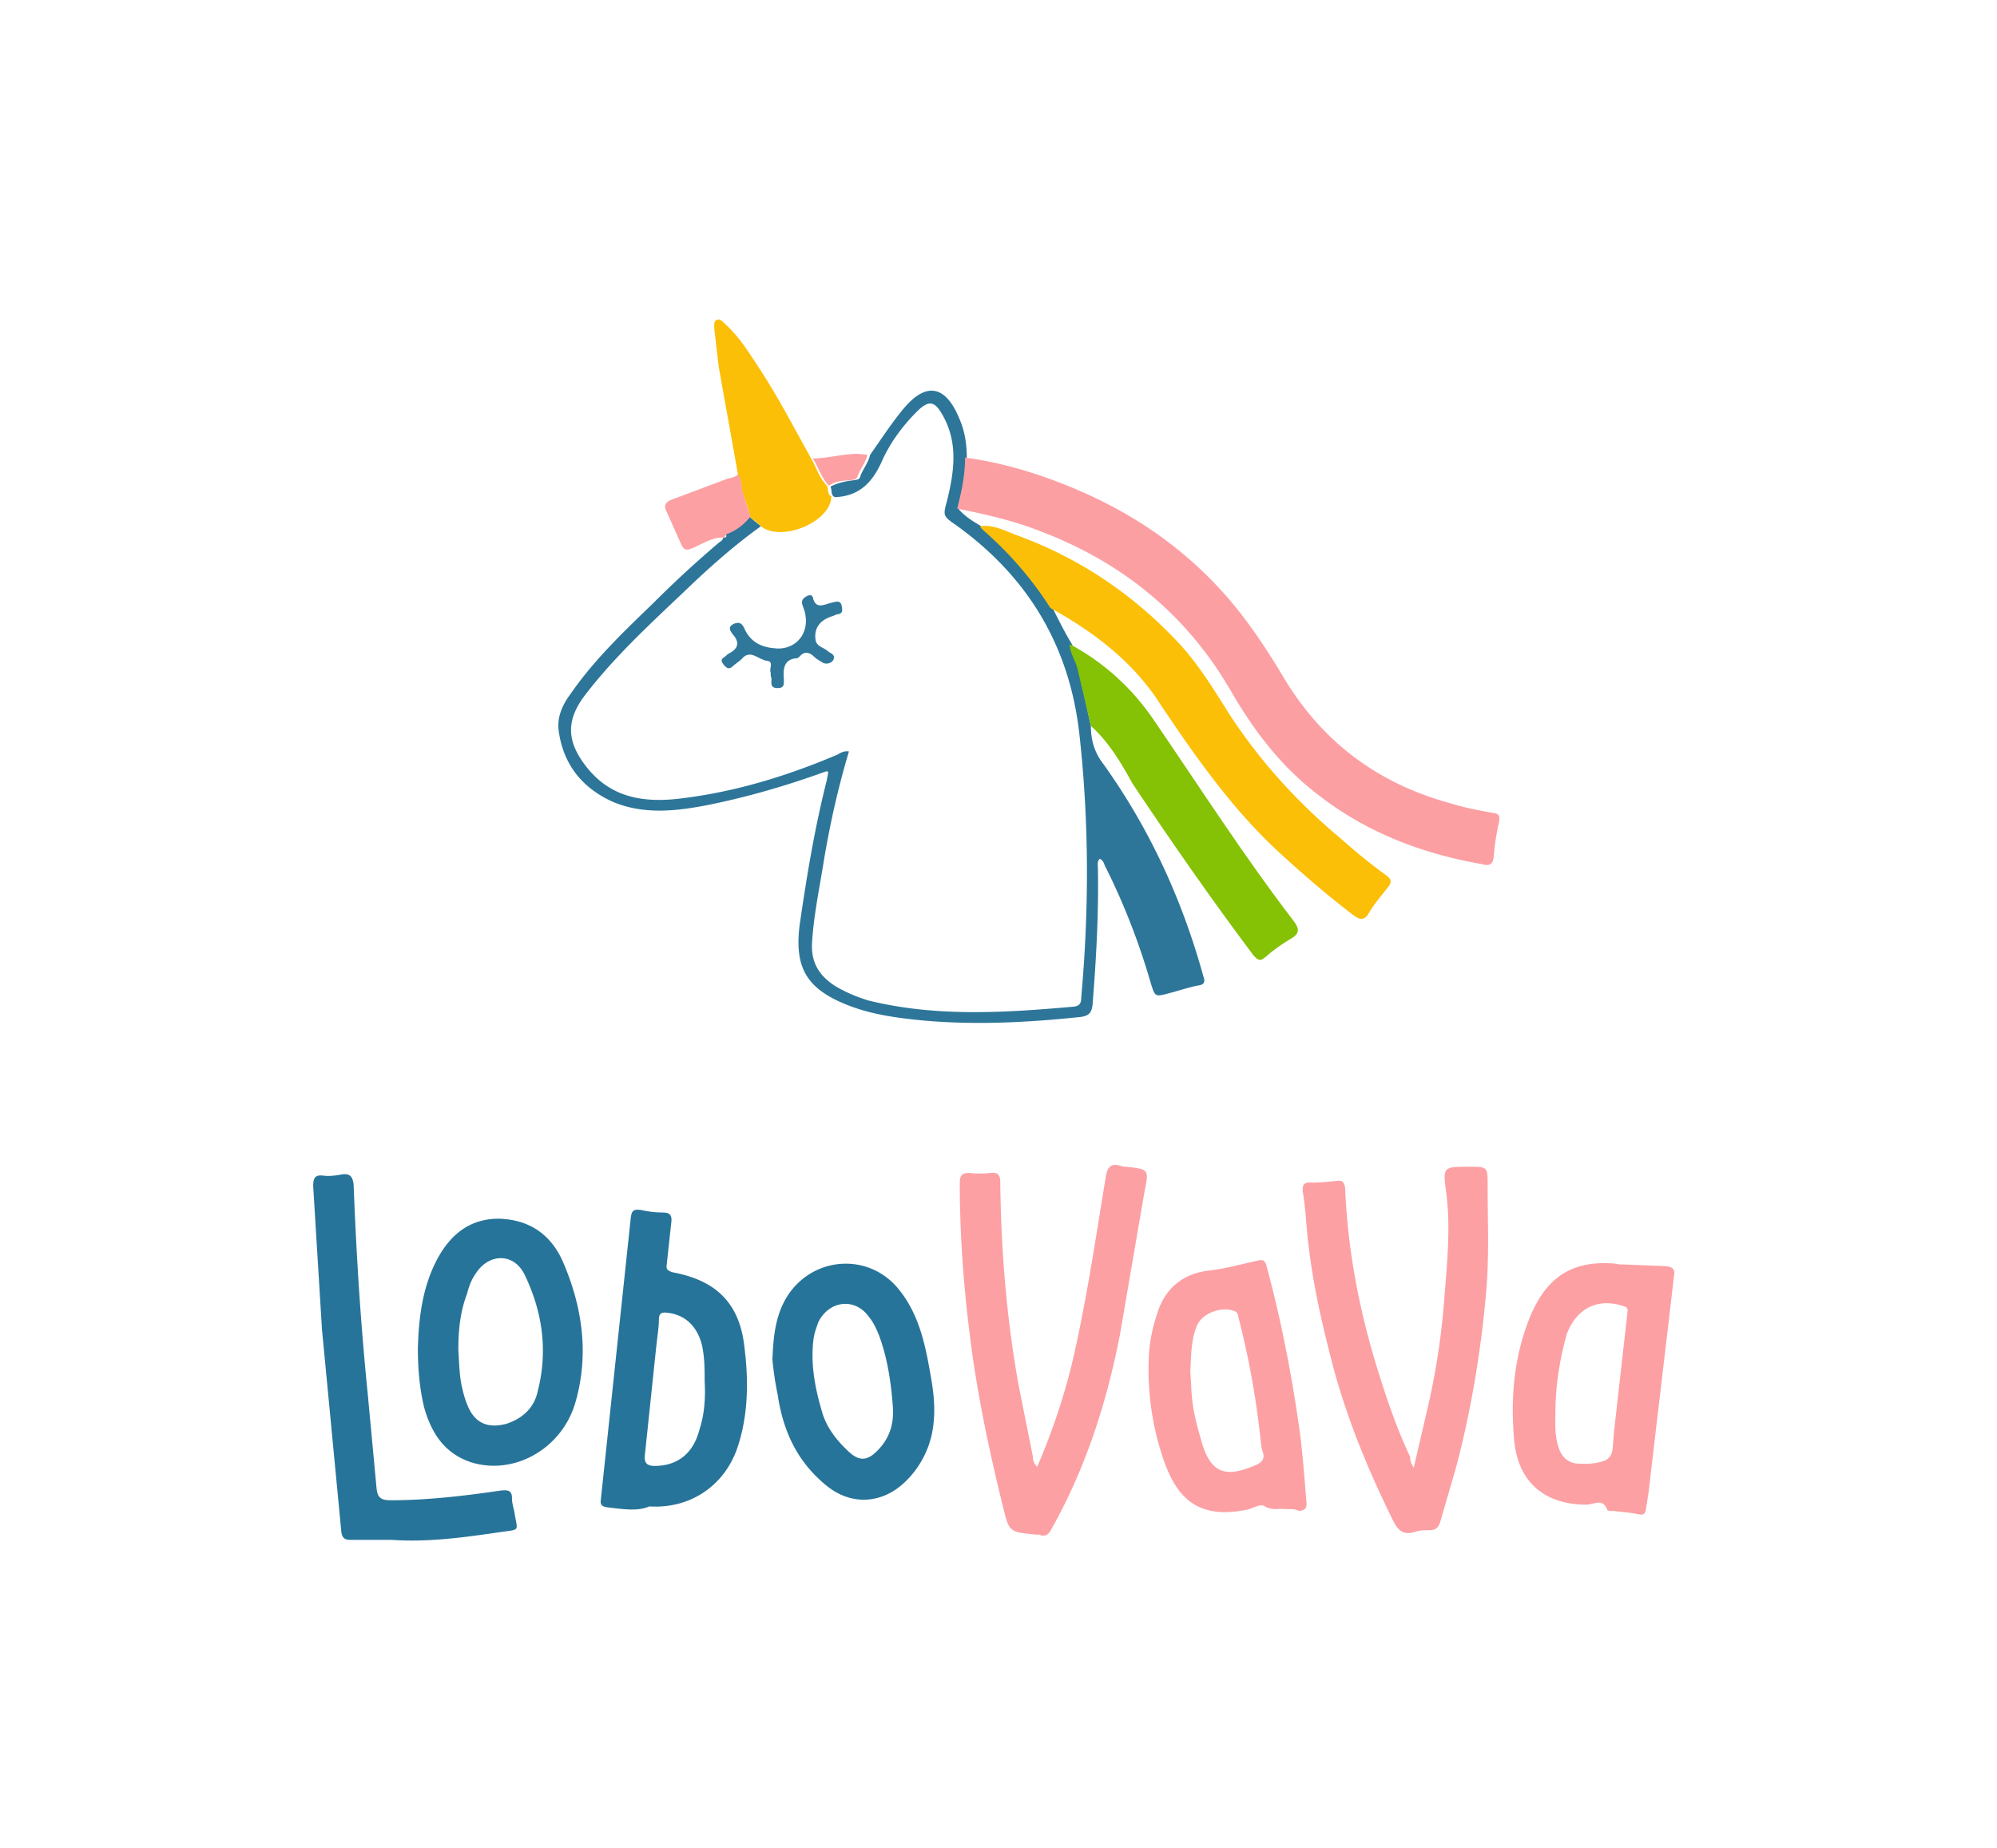 <svg xmlns="http://www.w3.org/2000/svg" viewBox="0 0 227 210" xmlns:v="https://vecta.io/nano"><path d="M124 82.5c0 1.6.4 3 1.4 4.3 5.3 7.4 9 15.5 11.4 24.2.2.6.1.9-.6 1-1.1.2-2.2.6-3.4.9-1.5.4-1.5.4-2-1.2-1.3-4.5-3-8.9-5.1-13.1-.2-.3-.2-.8-.7-1-.3.3-.2.7-.2 1.1.1 5.2-.2 10.3-.6 15.4-.1 1-.4 1.4-1.6 1.5-5.8.6-11.6.9-17.4.4-3.2-.3-6.4-.7-9.4-2-4.2-1.8-5.5-4.2-4.9-8.9.8-5.5 1.7-11 3.1-16.5 0-.2.1-.4.1-.6.1-.3 0-.4-.3-.3-4.4 1.6-8.9 2.9-13.4 3.8-3.6.7-7.3 1.1-10.8-.4-3.5-1.6-5.6-4.3-6.1-8.1-.2-1.6.5-3 1.4-4.2 2.7-3.9 6.1-7.1 9.4-10.3a122.56 122.56 0 0 1 7.5-6.9c.2-.1.4-.3.4-.5.2 0 .5 0 .3-.4 1.1-.4 2-1.1 2.7-2 .4.4.8.7 1.3 1.1-3.2 2.3-6.1 4.9-8.9 7.6-3.9 3.7-7.8 7.3-11.1 11.6-2.2 2.9-2.1 5.3.2 8.2 2.7 3.4 6.3 4 10.2 3.6 6.3-.7 12.3-2.5 18.2-5 .4-.2.8-.5 1.4-.4-1.2 4-2.1 8-2.8 12.1-.5 3.2-1.2 6.4-1.4 9.7-.1 2.2.8 3.7 2.7 4.9 1.2.7 2.4 1.2 3.7 1.6 7.7 1.9 15.5 1.4 23.4.7.7-.1.8-.5.8-1 .9-10 .9-20-.2-29.9-1.1-10-5.8-17.9-14-23.8-1.6-1.1-1.5-1.1-1-3 .8-3.3 1.2-6.5-.6-9.6-.9-1.6-1.6-1.6-2.9-.3-1.6 1.6-3 3.5-3.9 5.5-1.1 2.5-2.6 4.1-5.4 4.2-.5-.2-.3-.8-.5-1.2.8-.4 1.6-.6 2.5-.7.4-.1.8 0 .9-.5.3-.8.9-1.5 1.1-2.4 1.2-1.7 2.3-3.4 3.6-5 2.7-3.4 5-3 6.6 1 .6 1.4.8 2.9.8 4.4 0 2-.4 3.9-.9 5.8.8.9 1.7 1.4 2.7 2 .1.1.1.3.3.4 3 2.6 5.6 5.6 7.7 8.9.7 1.4 1.4 2.8 2.2 4.1 0 1 .7 1.9.9 2.9.3 2 .7 4.1 1.2 6.3z" fill="#2d769a"/><path d="M108.8 57.8c.5-1.9.9-3.8.9-5.8 4.4.6 8.6 1.9 12.6 3.6 6.4 2.7 12 6.5 16.7 11.7 2.8 3.1 5 6.5 7.1 10 4.4 7.2 10.7 11.8 18.8 14 1.6.5 3.2.8 4.9 1.1.6.1.7.3.6 1a26.29 26.29 0 0 0-.6 3.9c-.1 1.1-.6 1.1-1.4.9-6.8-1.2-13.1-3.6-18.6-7.9-4.2-3.2-7.3-7.3-9.9-11.8-5.1-8.8-12.6-14.8-22.1-18.3-2.9-1.1-6-1.8-9-2.4z" fill="#fc9fa3"/><path d="M117.9 166.7c1.8-4.2 3.2-8.4 4.2-12.8 1.5-6.7 2.5-13.5 3.6-20.2.2-1.2.7-1.5 1.7-1.2.2.1.5.1.7.1 2.5.3 2.5.3 2 2.8l-2.8 16.3c-1.5 7.7-3.9 15.2-7.8 22.1-.3.6-.7.9-1.4.6h-.4c-3-.3-3-.3-3.7-3.2-1.6-6.5-3-13.1-3.8-19.8-.7-5.6-1.1-11.3-1.1-16.9 0-.9.2-1.2 1.1-1.2.8.1 1.6.1 2.4 0 .9-.1 1.1.3 1.1 1.1.1 7.7.7 15.4 2.1 23.1l1.6 8a1.58 1.58 0 0 0 .5 1.2zm42.8.1l1.7-7.3c.9-4 1.5-8.1 1.8-12.2.3-3.9.7-7.8.2-11.7-.4-3-.4-3 2.6-3 2.1 0 2.1 0 2.1 2.1 0 4.2.2 8.3-.2 12.5-.6 6.6-1.7 13.2-3.4 19.6l-1.8 6.2c-.2.6-.5.9-1.2.9-.5 0-1.1 0-1.7.2-1.5.5-2.1-.5-2.6-1.6-3-6.1-5.5-12.3-7.1-18.9-1.2-4.7-2.2-9.5-2.6-14.5-.1-1.2-.2-2.4-.4-3.6-.1-.8.1-1.2 1-1.1 1 0 1.9-.1 2.9-.2.6-.1.8.2.9.8.3 7.3 1.7 14.4 3.9 21.3 1 3.2 2.1 6.3 3.5 9.3 0 .5.1.7.4 1.2z" fill="#fca0a4"/><path d="M119.4 69.1c-2.1-3.3-4.7-6.3-7.7-8.9a1.38 1.38 0 0 1-.3-.4c1.5-.2 2.8.5 4.1 1 7.2 2.6 13.4 6.8 18.6 12.4 2.2 2.4 3.9 5.2 5.6 7.9 3.5 5.4 7.8 10.1 12.7 14.2 1.7 1.5 3.4 2.9 5.2 4.2.7.5.5.9.2 1.3-.7.9-1.5 1.8-2.1 2.8-.6 1.1-1.1 1-2 .3-3-2.3-5.9-4.8-8.7-7.4-5.1-4.8-9.1-10.5-13-16.3-3-4.8-7.5-8.3-12.6-11.1z" fill="#fbbf08"/><path d="M73.8 171.2c-1.3.6-3.1.3-4.8.1-.6-.1-.8-.3-.7-.9l3.4-32c.1-.8.3-1 1.1-.9.9.2 1.7.3 2.6.3s1 .5.9 1.2l-.5 4.6c-.1.6 0 .8.7 1 4.8.9 7.5 3.4 8.1 8.3.5 3.9.5 7.9-.8 11.7-1.5 4.3-5.4 6.9-10 6.6zm6.3-14.2c0-1.4 0-2.7-.3-4.1-.5-2.1-1.9-3.5-3.9-3.7-.6-.1-1 0-1 .7 0 1-.2 2.1-.3 3.1l-1.3 12.4c-.1.9.3 1.2 1.1 1.2 2.6 0 4.4-1.4 5.1-4.1.6-1.8.7-3.7.6-5.5z" fill="#27749a"/><path d="M184.5 143.7l4.9.2c.7.1 1 .3.9 1l-1.4 11.9-1.3 11c-.1 1.2-.3 2.4-.5 3.7-.1.5-.2.7-.8.6-1-.2-2.1-.3-3.1-.4-.2 0-.4 0-.5-.1-.5-1.4-1.5-.6-2.4-.6-3.5 0-7.7-1.5-8.2-7.5-.4-4.7 0-9.3 1.8-13.8 1.8-4.3 4.5-6.5 9.6-6.1a4.14 4.14 0 0 0 1 .1zm-7.7 17c0 1.1-.1 2.5.4 3.9.3.9.9 1.5 1.8 1.7 1 .1 2.1.1 3.1-.2.7-.2 1.1-.6 1.2-1.4s.1-1.5.2-2.3l1.5-13.3c.1-.5-.2-.6-.6-.7-2.8-.9-5.2.3-6.3 3.2-.8 2.9-1.3 5.8-1.3 9.1zm-30.9 10.8c-.5-.1-1.2.2-2.1-.3-.6-.4-1.4.3-2.2.4-5.6 1.1-8-1.5-9.5-6.2a31.43 31.43 0 0 1-1.5-11.4c.1-1.8.5-3.5 1.1-5.2 1-2.7 3.1-4.1 5.7-4.4 1.8-.2 3.6-.7 5.4-1.1.8-.2 1-.1 1.2.7 1.7 6.3 2.9 12.6 3.8 19.1.3 2.5.5 5.1.7 7.6.1.7-.2 1-.9 1-.3-.2-.8-.2-1.7-.2zm-10.6-15.6c.1 1.1.1 2.5.3 3.8.2 1.4.6 2.8 1 4.2 1 3.4 2.6 4.1 5.9 2.7.8-.3 1.4-.7 1-1.7-.2-.7-.2-1.4-.3-2.1-.5-4.4-1.3-8.7-2.4-13-.1-.4-.1-.7-.5-.8-1.5-.6-3.8.3-4.3 1.8-.6 1.5-.6 3.2-.7 5.1z" fill="#fca0a4"/><path d="M47.5 153.2c.1-3.4.5-6.9 2.2-10.1 1.5-2.8 3.7-4.6 7-4.6 3.4.1 5.8 1.7 7.2 4.7 2.3 5.2 3.1 10.7 1.5 16.2-1.5 5.2-6.9 8.3-11.8 6.8-3.1-1-4.6-3.4-5.4-6.3-.5-2.1-.7-4.3-.7-6.7zm4.6.2c.1 1.5.1 3.1.5 4.6a9.83 9.83 0 0 0 .5 1.6c.8 2.1 2.3 2.8 4.5 2.2 1.8-.6 3.1-1.8 3.5-3.6 1.2-4.6.6-9.1-1.5-13.4-1.2-2.4-4-2.4-5.5-.1-.5.7-.8 1.5-1 2.3-.8 2.1-1 4.2-1 6.4zm35.7 1.1c.1-2.4.3-4.4 1.2-6.3 2.6-5.4 9.7-6.2 13.3-1.5 2.2 2.8 2.9 6.2 3.5 9.7.4 2.2.6 4.4.1 6.7a10.69 10.69 0 0 1-2.9 5.2c-2.6 2.6-6.2 2.9-9.1.5-3.3-2.7-4.9-6.2-5.5-10.3-.3-1.4-.5-2.9-.6-4zm13.7 5.5c-.2-2.8-.6-5.6-1.6-8.3-.3-.7-.6-1.4-1.1-2-1.6-2.3-4.6-1.9-5.8.6-.2.6-.4 1.1-.5 1.7-.4 2.8.1 5.6.9 8.3.5 1.9 1.7 3.4 3.1 4.7 1.2 1.1 2.1 1 3.2-.1 1.4-1.4 1.9-3 1.8-4.9zm-57 15h-4.7c-.6 0-.9-.2-1-.9l-2.2-23-1-16.3c0-.9.2-1.3 1.1-1.2.7.1 1.4 0 2-.1 1-.2 1.4.1 1.5 1.2.3 7.9.8 15.8 1.6 23.7l1 10.7c.1 1.1.5 1.4 1.6 1.4 4.2 0 8.4-.5 12.5-1.1.9-.1 1.3 0 1.3.9 0 .6.2 1.1.3 1.7.3 2 .7 1.8-1.5 2.1-4.1.6-8.3 1.2-12.5.9z" fill="#27749a"/><path d="M124 82.5l-1.5-6.4c-.2-1-.9-1.8-.9-2.9 3.9 2.1 7.1 5 9.6 8.7 5.2 7.6 10.2 15.4 15.8 22.7.7.9.8 1.5-.3 2.1-1 .6-2 1.3-2.9 2.1-.6.5-.8.3-1.3-.2-4.8-6.4-9.4-13-13.8-19.6-1.3-2.4-2.7-4.7-4.7-6.5z" fill="#85c105"/><path d="M86.6 59.9c-.4-.4-.8-.7-1.3-1.1-.2-.9-.5-1.7-.8-2.5s-.1-1.6-.6-2.3l-2.2-12.3-.5-4.3c0-.4-.1-.8.2-1 .4-.3.8.2 1 .4 1.7 1.5 2.8 3.4 4 5.2 2.1 3.2 3.9 6.7 5.8 10.1.6 1 .9 2.2 1.8 3.1.2.4 0 1 .5 1.2 0 2.8-5.4 5.2-7.9 3.5z" fill="#fbbf07"/><path d="M83.9 53.9c.5.7.3 1.5.6 2.3l.8 2.5c-.7.9-1.6 1.6-2.7 2-.1.1-.2.3-.3.4-1.3-.1-2.4.7-3.6 1.2-.7.3-1 .2-1.3-.5l-1.6-3.6c-.4-.7-.2-1.1.5-1.4l6.4-2.4c.5-.1.9-.2 1.2-.5zm10.3 1.3c-.8-.9-1.2-2.1-1.8-3.1 2.1 0 4.1-.8 6.2-.4-.2.9-.8 1.5-1.1 2.4-.1.4-.5.4-.9.5-.8 0-1.7.1-2.4.6z" fill="#fca0a4"/><path d="M87.6 76.4c-.2-.4.4-1.2-.4-1.3-1-.1-1.9-1.4-2.9-.2-.3.3-.8.6-1.1.9-.4.3-.6.1-.9-.2-.2-.3-.5-.6 0-.9.2-.1.3-.3.5-.4 1-.5 1.4-1.2.5-2.2-.2-.3-.7-.8.1-1.2.5-.2.9-.2 1.2.5.7 1.6 2 2.2 3.7 2.3 2.5.1 4-2.2 3-4.7-.3-.7-.1-1 .5-1.3.3-.1.5-.1.6.2.3 1.4 1.3.8 2.1.6.5-.1 1.1-.4 1.2.5.1.5 0 .7-.4.8-.2 0-.4.1-.6.2-1.4.4-2.2 1.3-2 2.7.1.8 1 .9 1.4 1.3.2.2.7.3.7.7 0 .6-.8.9-1.3.6-.3-.2-.7-.4-1-.7-.5-.5-1.1-.6-1.6 0-.1.1-.2.2-.3.2-1.5.1-1.6 1.2-1.5 2.4 0 .5.1 1-.7 1-.9 0-.7-.6-.7-1.1-.1-.2-.1-.4-.1-.7z" fill="#30789b"/></svg>